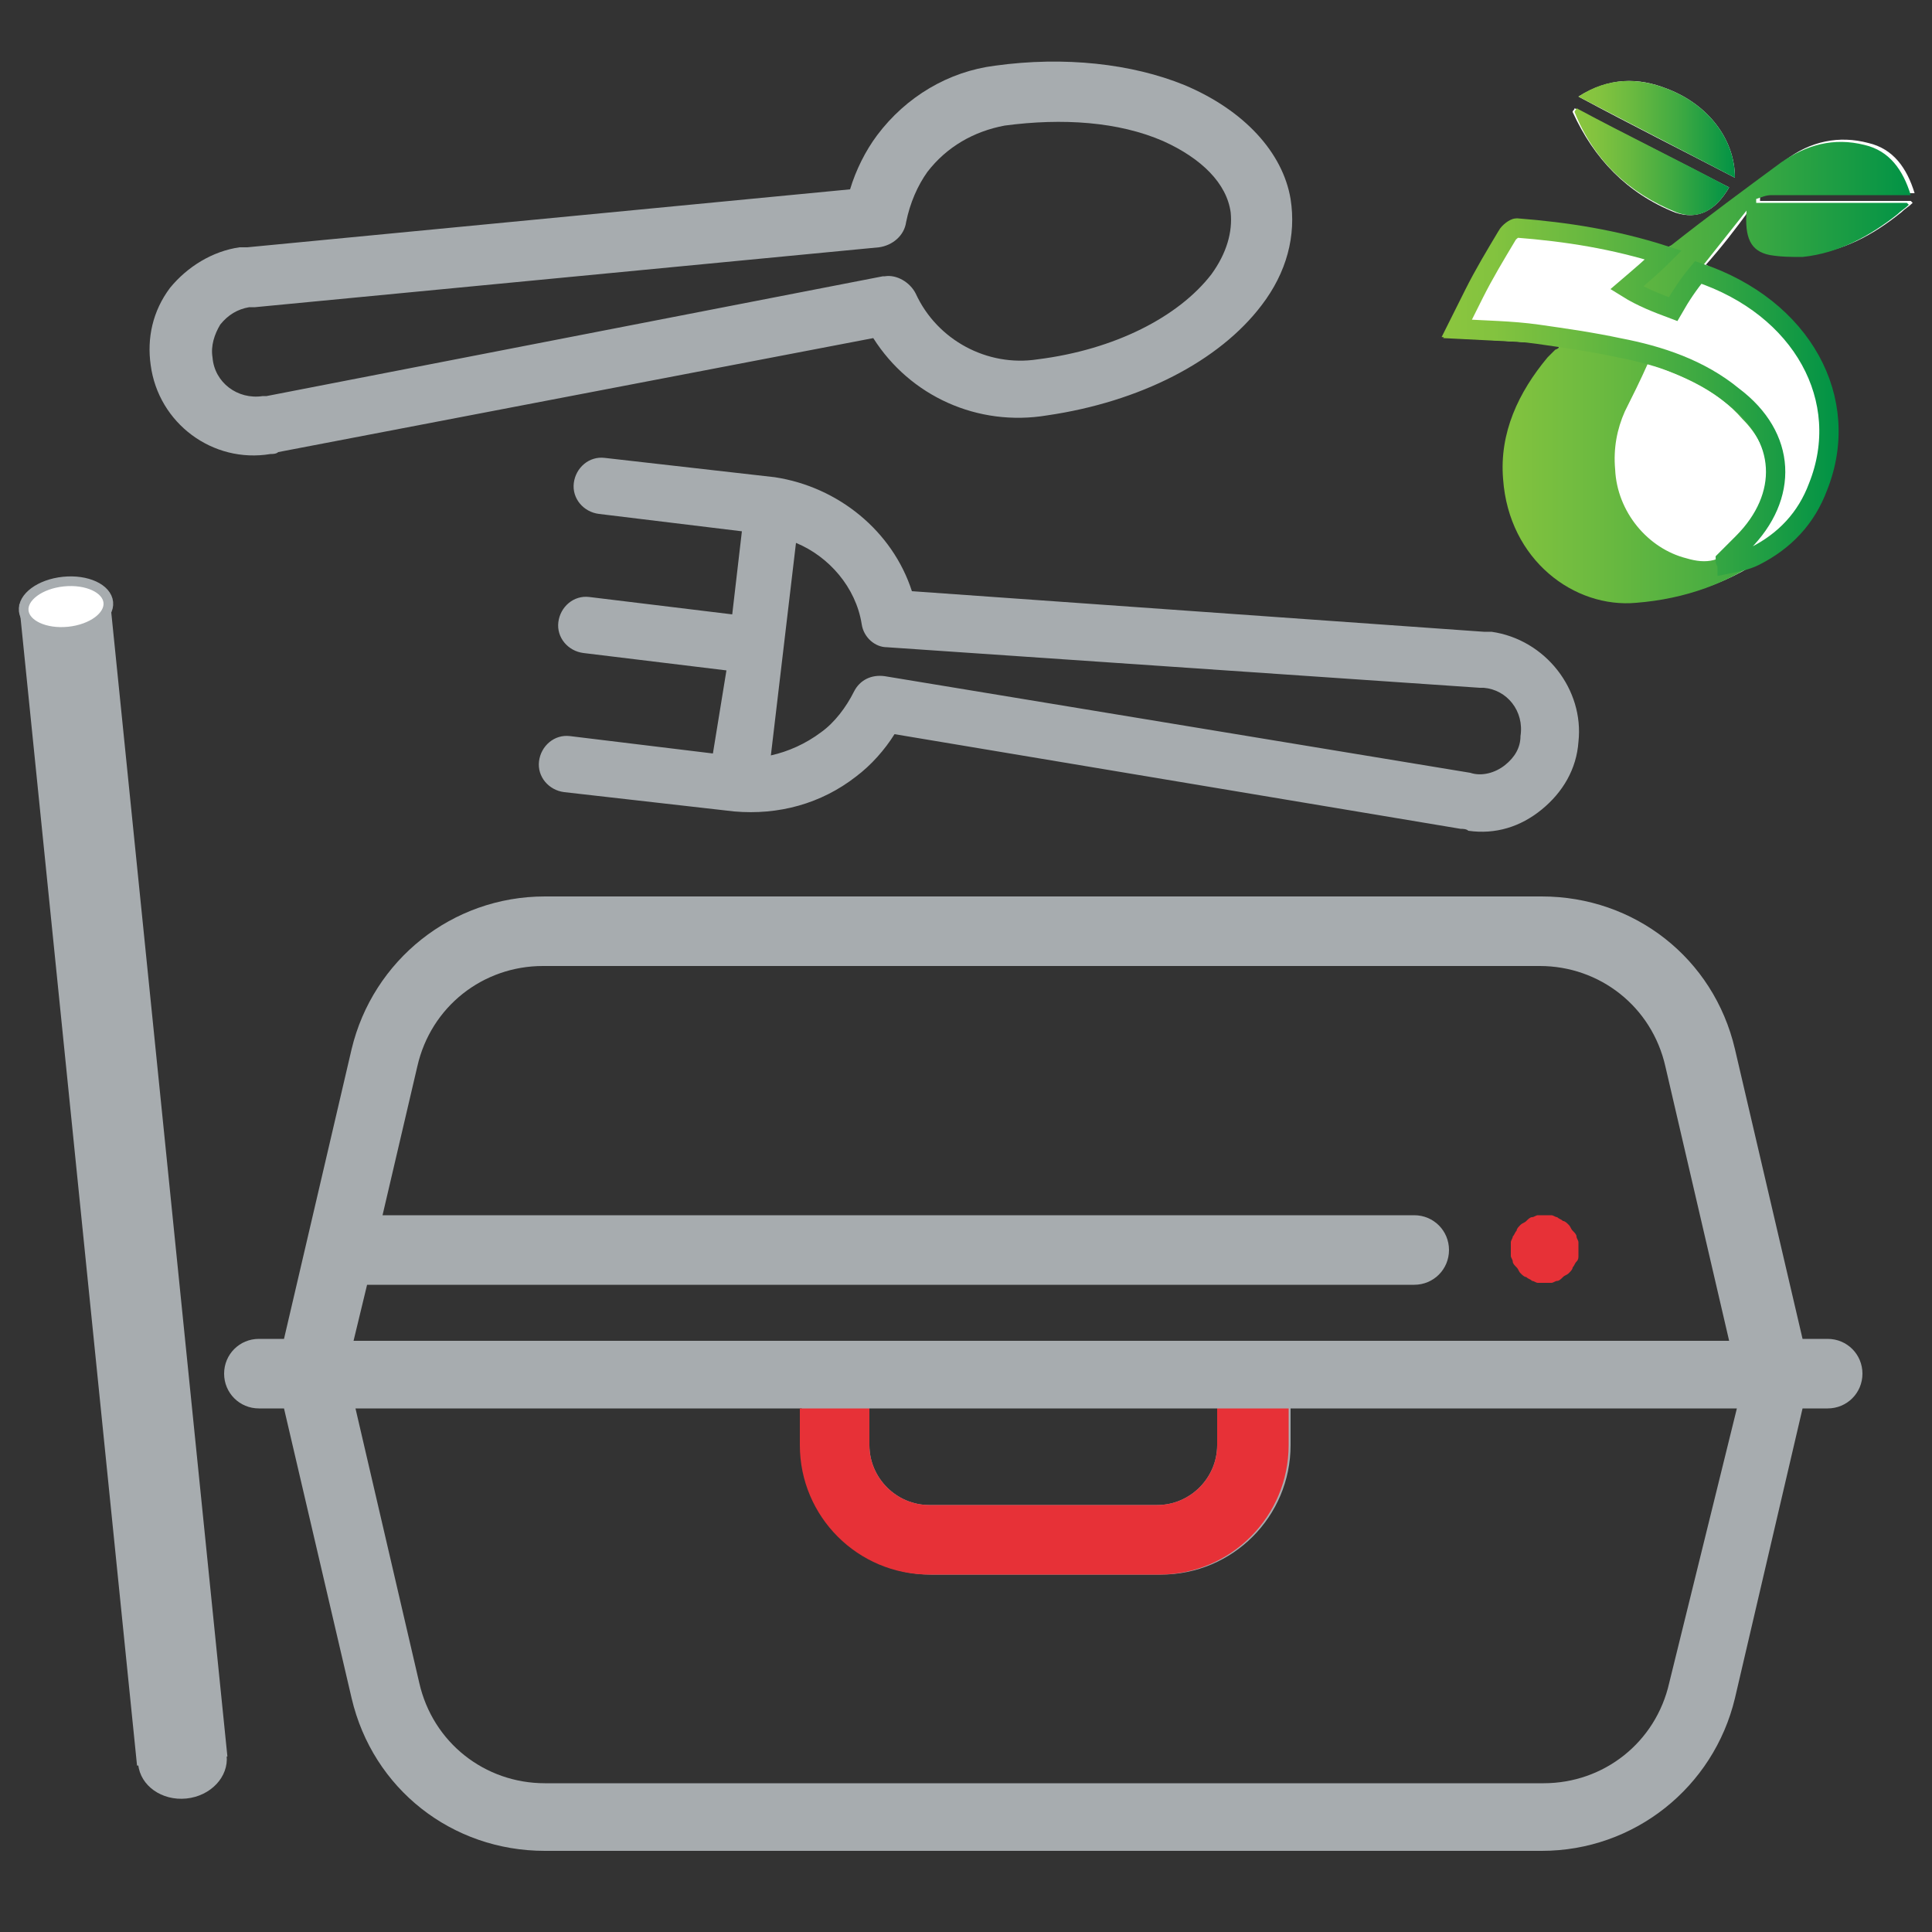 <?xml version="1.0" encoding="utf-8"?>
<!-- Generator: Adobe Illustrator 23.1.1, SVG Export Plug-In . SVG Version: 6.00 Build 0)  -->
<svg version="1.1" id="Layer_1" xmlns="http://www.w3.org/2000/svg" xmlns:xlink="http://www.w3.org/1999/xlink" x="0px" y="0px"
	 viewBox="0 0 100 100" style="enable-background:new 0 0 100 100;" xml:space="preserve">
<rect x="0" y="0" width="100" height="100" fill="#333333" stroke="none"/>
<style type="text/css">
	.st0{display:none;}
	.st1{display:inline;}
	.st2{fill:#A7ACAF;}
	.st3{fill:#EB2027;}
	.st4{fill:#E73137;}
	.st5{display:inline;fill:#A7ACAF;}
	.st6{fill:none;}
	.st7{display:inline;fill:#E63237;}
	.st8{fill:#FFFFFF;}
	.st9{fill:url(#SVGID_1_);}
	.st10{fill:url(#SVGID_2_);}
	.st11{fill:url(#SVGID_3_);}
	.st12{fill:#FFFFFF;stroke:url(#SVGID_4_);stroke-miterlimit:10;}
	.st13{fill:#FFFFFF;stroke:#A7ACAF;stroke-width:0.5;stroke-miterlimit:10;}
</style>
<g id="Group_1869" transform="translate(-61 -115.999)" class="st0">
	<g id="Group_1868" transform="translate(61 115.999)" class="st1">
		<g id="Path_4874">
			<path class="st2" d="M95,69.5H80V15.3c0-0.9-0.7-1.7-1.7-1.7c-0.4,0-0.9,0.2-1.2,0.5L58.3,33.2l-7.1-7.3c-0.7-0.7-1.7-0.7-2.4,0
				l-7.4,7.5L21.1,14c-0.7-0.6-1.7-0.6-2.4,0.1c-0.3,0.3-0.5,0.7-0.5,1.2v54.2H5c-2.8,0-5,2.3-5,5.1s2.2,5.1,5,5.1h4.4l7.9,6.4
				c0.3,0.2,0.7,0.4,1,0.4h65c0.4,0,0.9-0.2,1.2-0.5l6.2-6.3H95c2.8,0,5-2.3,5-5.1S97.8,69.5,95,69.5L95,69.5z M59.4,36.9
				C59.4,36.8,59.5,36.8,59.4,36.9c0.1-0.1,0.1-0.1,0.2-0.2l17.1-17.3v47.9L52.4,44L59.4,36.9z M50,29.5l6,6.1l-6,6.1l-6.1-5.9
				L50,29.5z M21.7,19.2l52.5,50.3H21.7V19.2z M82.6,83H18.9l-4.2-3.4H86L82.6,83z M95,76.3H5c-0.9,0-1.7-0.8-1.7-1.7
				c0-0.9,0.7-1.7,1.7-1.7h90c0.9,0,1.7,0.8,1.7,1.7S95.9,76.3,95,76.3L95,76.3z"/>
		</g>
		<g id="Path_4894">
			<rect x="41.2" y="30.9" transform="matrix(0.679 -0.734 0.734 0.679 -21.563 46.741)" class="st3" width="3" height="34.3"/>
		</g>
		<g id="Path_4895">
			<rect x="37.3" y="42.6" transform="matrix(0.671 -0.741 0.741 0.671 -26.593 46.245)" class="st4" width="3" height="21"/>
		</g>
	</g>
</g>
<g class="st0">
	<path id="Path_4875" class="st5" d="M47.2,72.9c1.4-5.9-2.2-11.8-8-13.2s-11.8,2.2-13.2,8c-0.4,1.6-0.4,3.2-0.1,4.8h-6
		c-7.6-0.1-13.8,6-13.9,13.6c-0.1,7.6,6.1,13.8,13.7,13.9c0.1,0,0.2,0,0.2,0H44c7.6,0,13.8-6.2,13.8-13.8
		C57.8,79.9,53.4,74.3,47.2,72.9z M36.5,62.7c4.2,0,7.6,3.4,7.6,7.6s-3.4,7.6-7.6,7.6S29,74.4,29,70.3C29,66.1,32.4,62.7,36.5,62.7z
		 M44,96.7H19.8c-4.4,0-8.3-2.7-9.8-6.8c1.7,0.8,3.6,1.2,5.5,1.2h32.8c0.9,0,1.7-0.7,1.7-1.7c0-0.9-0.8-1.7-1.7-1.7H15.5
		c-2.2,0-4.3-0.7-6.1-2c0.3-5.5,4.9-9.8,10.4-9.8h7.3c3.1,5.2,9.8,6.9,15,3.8c1.5-0.9,2.8-2.2,3.7-3.7c5.7,1,9.4,6.4,8.4,12.1
		C53.4,93,49.1,96.6,44,96.7L44,96.7z M93.3,60.6c-0.2-7.1-1.7-9.9-4.7-15.4c-0.4-0.7-0.8-1.4-1.2-2.2L74.1,18.1
		c-0.3-0.5-0.5-1-0.8-1.5c-1.7-3.3-3.6-6.9-7.5-7.8V1.7C65.8,0.8,65,0,64.1,0H50.5c-0.9,0-1.7,0.7-1.7,1.7l0,0v7.2
		c-4.3,0.8-7.6,4.5-8.4,9.8L39,27.4c-0.1,0.9,0.5,1.8,1.4,1.9s1.8-0.5,1.9-1.4l0,0l1.4-8.7c0.6-3.5,2.9-7.1,6.9-7.1h13.5
		c3,0,4.3,2.3,6.3,6.1c0.3,0.5,0.5,1,0.8,1.5l13.3,24.8c0.4,0.8,0.8,1.6,1.2,2.3c2.9,5.3,4.1,7.5,4.3,13.8v26.7
		c0,5.1-4.2,9.3-9.3,9.3H57.5c-0.9,0-1.7,0.7-1.7,1.7c0,0.9,0.8,1.7,1.7,1.7h23.1c7,0,12.7-5.7,12.7-12.7L93.3,60.6L93.3,60.6
		L93.3,60.6z M62.5,8.7H52.2V3.3h10.3V8.7z M39.1,44.2c3.5,0,6.3-2.8,6.3-6.3s-2.8-6.3-6.3-6.3s-6.3,2.8-6.3,6.3
		C32.9,41.4,35.7,44.2,39.1,44.2z M39.1,35c1.6,0,2.9,1.3,2.9,2.9s-1.3,2.9-2.9,2.9c-1.6,0-2.9-1.3-2.9-2.9
		C36.2,36.3,37.5,35,39.1,35z M39.2,48.5l-1,6.1c-0.1,0.8-0.8,1.4-1.7,1.4s-1.7-0.8-1.7-1.7c0-0.1,0-0.2,0-0.3l1-6.1
		c0.1-0.9,1-1.5,1.9-1.4C38.7,46.8,39.3,47.6,39.2,48.5z M19.8,57.7c4.3,0,7.7-3.5,7.7-7.7c0-4.3-3.5-7.7-7.7-7.7
		c-4.3,0-7.7,3.5-7.7,7.7C12.1,54.3,15.5,57.7,19.8,57.7z M19.8,45.6c2.4,0,4.4,2,4.4,4.4s-2,4.4-4.4,4.4s-4.4-2-4.4-4.4
		S17.4,45.6,19.8,45.6z M34.9,66.8c0-0.9,0.8-1.7,1.7-1.7l0,0c2.8,0,5.1,2.3,5.1,5.1c0,0.9-0.8,1.7-1.7,1.7s-1.7-0.7-1.7-1.7
		s-0.8-1.8-1.8-1.8C35.6,68.5,34.9,67.7,34.9,66.8z M22.2,24.4c3.5,0,6.3-2.8,6.3-6.3s-2.8-6.3-6.3-6.3s-6.3,2.8-6.3,6.3
		C15.9,21.6,18.7,24.4,22.2,24.4z M22.2,15.2c1.6,0,2.9,1.3,2.9,2.9S23.8,21,22.2,21s-2.9-1.3-2.9-2.9
		C19.3,16.5,20.6,15.2,22.2,15.2z M73.8,59.9c3.2,1,6.5-0.8,7.4-4c0.5-1.5,0.3-3.1-0.4-4.5l0,0L66.2,24.2c-1.5-2.9-5.1-4.1-8-2.7
		c-2.9,1.5-4.1,5-2.7,8c0,0.1,0.1,0.2,0.2,0.3L70.3,57C71,58.4,72.3,59.4,73.8,59.9z M59.7,24.7c1.3-0.7,2.9-0.2,3.5,1.1L77.9,53
		c0.7,1.3,0.3,2.8-1,3.5s-2.8,0.3-3.5-1c0,0,0-0.1-0.1-0.1L58.7,28.2C58,26.9,58.5,25.4,59.7,24.7z"/>
	<g id="Rectangle_1247" transform="translate(43 0.063)" class="st1">
		<rect x="6" y="0" class="st6" width="17" height="9"/>
	</g>
	<path class="st7" d="M64.2,0.1H50.5c-0.9,0-1.7,0.7-1.7,1.7V9h17V1.8C65.9,0.8,65.1,0.1,64.2,0.1z M62.5,8.8H52.2V3.4h10.3V8.8z"/>
</g>
<g>
	<g>
		<path class="st2" d="M61.3,4.4c-2.7-1.1-6.2-1.5-9.8-1C49.1,3.7,46.9,5,45.4,7c-0.6,0.8-1.1,1.8-1.4,2.8l-31.2,3
			c-0.1,0-0.3,0-0.4,0c-1.4,0.2-2.7,1-3.6,2.1c-0.9,1.2-1.2,2.6-1,4c0.4,3,3.2,5.1,6.2,4.6c0.1,0,0.3,0,0.4-0.1l30.8-5.9
			c1.9,3,5.4,4.6,9,4c4.8-0.7,8.9-2.8,11.1-5.7c1.3-1.7,1.8-3.6,1.5-5.5C66.4,7.9,64.4,5.7,61.3,4.4z M62.7,14.2
			c-1.7,2.2-5,3.9-9,4.4c-2.6,0.4-5.2-1-6.3-3.4c-0.3-0.6-1-1-1.6-0.9c0,0,0,0-0.1,0l-31.9,6.2l0,0c-0.1,0-0.1,0-0.2,0
			c-1.3,0.2-2.5-0.7-2.6-2c-0.1-0.6,0.1-1.2,0.4-1.7c0.4-0.5,0.9-0.8,1.5-0.9c0.1,0,0.1,0,0.2,0c0,0,0,0,0.1,0l32.3-3.1
			c0.7-0.1,1.3-0.6,1.4-1.3c0.2-1,0.6-1.9,1.1-2.6c1-1.3,2.4-2.1,4-2.4c3-0.4,5.9-0.2,8.2,0.8c2,0.9,3.3,2.2,3.5,3.7
			C63.8,12,63.5,13.1,62.7,14.2z"/>
	</g>
</g>
<g>
	<g>
		<path class="st2" d="M77.2,32.7c-0.1,0-0.3,0-0.4,0l-29.6-2.1c-1-3.1-3.8-5.4-7.1-5.9l0,0l0,0l-8.8-1c-0.8-0.1-1.5,0.5-1.6,1.3
			s0.5,1.5,1.3,1.6l7.4,0.9l-0.5,4.3l-7.4-0.9c-0.8-0.1-1.5,0.5-1.6,1.3c-0.1,0.8,0.5,1.5,1.3,1.6l7.4,0.9L36.9,39l-7.4-0.9l0,0
			c-0.8-0.1-1.5,0.5-1.6,1.3s0.5,1.5,1.3,1.6l8.8,1l0,0c2.3,0.2,4.5-0.4,6.3-1.8c0.8-0.6,1.5-1.4,2-2.2l29.3,4.9
			c0.1,0,0.3,0,0.4,0.1c1.4,0.2,2.7-0.2,3.8-1.1c1.1-0.9,1.8-2.1,1.9-3.5C82,35.7,80,33.1,77.2,32.7z M77.9,39.6
			c-0.5,0.4-1.2,0.6-1.8,0.4l0,0l-30.3-5c-0.7-0.1-1.3,0.2-1.6,0.8c-0.4,0.8-1,1.6-1.7,2.1c-0.8,0.6-1.7,1-2.6,1.2l1.3-11
			c1.7,0.7,3.1,2.3,3.4,4.2c0.1,0.7,0.7,1.2,1.3,1.2l30.7,2.1l0,0c0.1,0,0.1,0,0.2,0c1.2,0.1,2.1,1.2,1.9,2.5
			C78.7,38.7,78.4,39.2,77.9,39.6z"/>
	</g>
</g>
<g>
	<g>
		<path class="st2" d="M94.6,69.3h-1.3l-3.5-15c-1.1-4.7-5.2-7.9-10-7.9H28.2c-4.8,0-8.9,3.3-10,7.9l-3.5,15h-1.3
			c-1,0-1.8,0.8-1.8,1.8s0.8,1.8,1.8,1.8h1.3l3.5,15c1.1,4.7,5.2,7.9,10,7.9h51.6c4.8,0,8.9-3.3,10-7.9l3.5-15h1.3
			c1,0,1.8-0.8,1.8-1.8C96.4,70.1,95.6,69.3,94.6,69.3z M19,66.5h54.2c1,0,1.8-0.8,1.8-1.8s-0.8-1.8-1.8-1.8H19.8l1.8-7.7
			c0.7-3.1,3.4-5.2,6.5-5.2h51.6c3.1,0,5.8,2.1,6.5,5.2l3.3,14.2H64.8H43.2H18.3L19,66.5z M63,72.9v1.9c0,1.7-1.4,3.1-3.1,3.1H48.1
			c-1.7,0-3.1-1.4-3.1-3.1v-1.9H63z M86.4,87.1c-0.7,3.1-3.4,5.2-6.5,5.2H28.2c-3.1,0-5.8-2.1-6.5-5.2l-3.3-14.2h23.1v1.9
			c0,3.7,3,6.7,6.7,6.7h11.9c3.7,0,6.7-3,6.7-6.7v-1.9h23.1L86.4,87.1z"/>
	</g>
</g>
<g>
	<g>
		<path class="st4" d="M81.7,64.3c0-0.1-0.1-0.2-0.1-0.3c0-0.1-0.1-0.2-0.2-0.3s-0.1-0.2-0.2-0.3s-0.2-0.2-0.3-0.2
			c-0.1-0.1-0.2-0.1-0.3-0.2c-0.1,0-0.2-0.1-0.3-0.1c-0.2,0-0.5,0-0.7,0c-0.1,0-0.2,0.1-0.3,0.1c-0.1,0-0.2,0.1-0.3,0.2
			c-0.1,0.1-0.2,0.1-0.3,0.2c-0.1,0.1-0.2,0.2-0.2,0.3c-0.1,0.1-0.1,0.2-0.2,0.3c0,0.1-0.1,0.2-0.1,0.3c0,0.1,0,0.2,0,0.3
			c0,0.1,0,0.2,0,0.4c0,0.1,0.1,0.2,0.1,0.3c0,0.1,0.1,0.2,0.2,0.3c0.1,0.1,0.1,0.2,0.2,0.3c0.1,0.1,0.2,0.2,0.3,0.2
			c0.1,0.1,0.2,0.1,0.3,0.2c0.1,0,0.2,0.1,0.3,0.1c0.1,0,0.2,0,0.4,0c0.1,0,0.2,0,0.3,0c0.1,0,0.2-0.1,0.3-0.1
			c0.1,0,0.2-0.1,0.3-0.2c0.1-0.1,0.2-0.1,0.3-0.2c0.1-0.1,0.2-0.2,0.2-0.3c0.1-0.1,0.1-0.2,0.2-0.3s0.1-0.2,0.1-0.3
			c0-0.1,0-0.2,0-0.4C81.7,64.6,81.7,64.4,81.7,64.3z"/>
	</g>
</g>
<g>
	<g>
		<path class="st4" d="M63,72.9v1.9c0,1.7-1.4,3.1-3.1,3.1H48.1c-1.7,0-3.1-1.4-3.1-3.1v-1.9h-3.6v1.9c0,3.7,3,6.7,6.7,6.7H60
			c3.7,0,6.7-3,6.7-6.7v-1.9H63z"/>
	</g>
</g>
<g>
	<path class="st8" d="M80.7,17.8c0,0.1,0,0.1,0,0.2c-0.1,0.1-0.3,0.3-0.4,0.4c-1.5,1.8-2.4,3.9-2.3,6.3c0.3,4.2,3.7,6.7,6.9,6.4
		c2.5-0.2,4.8-1,6.8-2.5c2.8-2.1,3.9-5.3,2.8-8.7c-0.8-2.5-2.5-4.2-4.7-5.4c-0.5-0.3-1-0.5-1.5-0.8c0.8-0.9,1.5-1.8,2.3-2.9
		c-0.2,1.4,0.2,2,1.2,2.3c0.5,0.1,1.1,0.2,1.7,0.1c1.9-0.2,3.4-1,4.9-2.2c0.2-0.2,0.4-0.3,0.6-0.5c0,0-0.1-0.1-0.1-0.1
		c-2.6,0-5.2,0-7.8,0c0-0.1,0-0.1,0-0.2c0.3-0.1,0.5-0.2,0.8-0.2c1.4,0,2.8,0,4.2,0c1,0,1.9,0,3,0c-0.4-1.3-1.1-2.3-2.4-2.6
		c-1.5-0.4-3-0.1-4.3,0.9c-1.9,1.4-3.8,2.9-5.7,4.3c-0.3,0.2-0.6,0.3-1,0.2c-2.4-0.7-4.8-1-7.3-1.2c-0.4,0-0.6,0.1-0.7,0.4
		c-0.6,1.1-1.1,2.2-1.7,3.3c-0.4,0.7-0.7,1.4-1.1,2.1C76.8,17.6,78.8,17.7,80.7,17.8z M89.8,9.2c0-2-1.4-3.8-3.5-4.6
		C84.8,4,83.3,4,81.7,5C84.5,6.5,87.1,7.8,89.8,9.2z M89.5,9.7c-2.7-1.4-5.3-2.7-8-4.1c0,0.1-0.1,0.1-0.1,0.2
		c1.1,2.4,2.8,4.2,5.3,5.2C87.9,11.4,88.8,10.9,89.5,9.7z"/>
	<linearGradient id="SVGID_1_" gradientUnits="userSpaceOnUse" x1="74.714" y1="19.253" x2="98.985" y2="19.253">
		<stop  offset="0" style="stop-color:#8CC63F"/>
		<stop  offset="0.133" style="stop-color:#83C33F"/>
		<stop  offset="0.354" style="stop-color:#69B940"/>
		<stop  offset="0.635" style="stop-color:#40AA42"/>
		<stop  offset="0.964" style="stop-color:#079545"/>
		<stop  offset="1" style="stop-color:#009245"/>
	</linearGradient>
	<path class="st9" d="M80.7,17.8c-2-0.1-4-0.2-6-0.3c0.4-0.7,0.7-1.4,1.1-2.1c0.6-1.1,1.2-2.2,1.7-3.3c0.2-0.3,0.4-0.5,0.7-0.4
		c2.5,0.2,4.9,0.5,7.3,1.2c0.4,0.1,0.7,0,1-0.2c1.9-1.5,3.8-2.9,5.7-4.3c1.3-0.9,2.7-1.3,4.3-0.9c1.3,0.3,2,1.3,2.4,2.6
		c-1,0-2,0-3,0c-1.4,0-2.8,0-4.2,0c-0.3,0-0.5,0.1-0.8,0.2c0,0.1,0,0.1,0,0.2c2.6,0,5.2,0,7.8,0c0,0,0.1,0.1,0.1,0.1
		c-0.2,0.2-0.4,0.3-0.6,0.5c-1.4,1.1-3,2-4.9,2.2c-0.6,0-1.1,0-1.7-0.1c-1-0.2-1.3-0.9-1.2-2.3c-0.8,1-1.5,1.9-2.3,2.9
		c0.6,0.3,1.1,0.5,1.5,0.8c2.2,1.3,3.9,2.9,4.7,5.4c1,3.4,0,6.6-2.8,8.7c-2,1.5-4.3,2.3-6.8,2.5c-3.2,0.3-6.6-2.2-6.9-6.4
		c-0.2-2.4,0.8-4.5,2.3-6.3c0.1-0.1,0.3-0.3,0.4-0.4C80.8,18,80.7,17.9,80.7,17.8z M86.6,16c-0.8-0.3-1.6-0.6-2.4-1
		c0.7-0.6,1.3-1.1,1.9-1.7c-2.5-0.8-5-1.2-7.6-1.4c-0.2,0-0.4,0.2-0.5,0.4c-0.6,1-1.1,2-1.7,3c-0.3,0.6-0.6,1.2-0.9,1.8
		c1.5,0.1,2.9,0.1,4.2,0.3c1.4,0.2,2.8,0.4,4.2,0.7c2.1,0.4,4.2,1.1,5.9,2.5c2.7,2.1,2.9,5.2,0.5,7.6c-0.3,0.3-0.6,0.6-0.9,0.9
		c0,0.1,0.1,0.1,0.1,0.2c0.5-0.1,1-0.2,1.4-0.4c1.5-0.8,2.7-2,3.3-3.6c1.8-4.6-0.8-9.3-6.2-11.1C87.4,14.7,87,15.4,86.6,16z
		 M85.3,18.8c-0.4,0.9-0.8,1.7-1.2,2.5c-0.4,0.9-0.6,1.9-0.5,3c0.1,2.2,1.7,4.1,3.7,4.6c1,0.3,1.9,0.2,2.5-0.8
		c0.3-0.4,0.7-0.8,0.9-1.2c1.2-1.8,1-3.7-0.5-5.2C88.9,20.2,87.2,19.5,85.3,18.8z"/>
	<linearGradient id="SVGID_2_" gradientUnits="userSpaceOnUse" x1="81.72" y1="6.727" x2="89.829" y2="6.727">
		<stop  offset="0" style="stop-color:#8CC63F"/>
		<stop  offset="0.133" style="stop-color:#83C33F"/>
		<stop  offset="0.354" style="stop-color:#69B940"/>
		<stop  offset="0.635" style="stop-color:#40AA42"/>
		<stop  offset="0.964" style="stop-color:#079545"/>
		<stop  offset="1" style="stop-color:#009245"/>
	</linearGradient>
	<path class="st10" d="M89.8,9.2c-2.7-1.4-5.4-2.8-8.1-4.2c1.5-1,3.1-1,4.6-0.4C88.4,5.4,89.8,7.2,89.8,9.2z"/>
	<linearGradient id="SVGID_3_" gradientUnits="userSpaceOnUse" x1="81.466" y1="8.379" x2="89.532" y2="8.379">
		<stop  offset="0" style="stop-color:#8CC63F"/>
		<stop  offset="0.133" style="stop-color:#83C33F"/>
		<stop  offset="0.354" style="stop-color:#69B940"/>
		<stop  offset="0.635" style="stop-color:#40AA42"/>
		<stop  offset="0.964" style="stop-color:#079545"/>
		<stop  offset="1" style="stop-color:#009245"/>
	</linearGradient>
	<path class="st11" d="M89.5,9.7c-0.7,1.2-1.6,1.7-2.7,1.3c-2.5-1-4.3-2.7-5.3-5.2c0-0.1,0.1-0.1,0.1-0.2C84.2,7,86.9,8.3,89.5,9.7z
		"/>
	<linearGradient id="SVGID_4_" gradientUnits="userSpaceOnUse" x1="74.544" y1="20.651" x2="95.081" y2="20.651">
		<stop  offset="0" style="stop-color:#8CC63F"/>
		<stop  offset="0.133" style="stop-color:#83C33F"/>
		<stop  offset="0.354" style="stop-color:#69B940"/>
		<stop  offset="0.635" style="stop-color:#40AA42"/>
		<stop  offset="0.964" style="stop-color:#079545"/>
		<stop  offset="1" style="stop-color:#009245"/>
	</linearGradient>
	<path class="st12" d="M86.6,16c0.4-0.7,0.8-1.3,1.3-1.9c5.4,1.8,8,6.6,6.2,11.1c-0.6,1.6-1.7,2.8-3.3,3.6c-0.4,0.2-0.9,0.3-1.4,0.4
		c0-0.1-0.1-0.1-0.1-0.2c0.3-0.3,0.6-0.6,0.9-0.9c2.4-2.4,2.3-5.5-0.5-7.6c-1.7-1.4-3.8-2.1-5.9-2.5c-1.4-0.3-2.8-0.5-4.2-0.7
		c-1.4-0.2-2.8-0.2-4.2-0.3c0.3-0.6,0.6-1.2,0.9-1.8c0.5-1,1.1-2,1.7-3c0.1-0.2,0.4-0.4,0.5-0.4c2.6,0.2,5.1,0.6,7.6,1.4
		c-0.6,0.6-1.2,1.1-1.9,1.7C85,15.4,85.8,15.7,86.6,16z"/>
</g>
<rect x="4" y="30.9" transform="matrix(0.995 -0.101 0.101 0.995 -6.108 0.949)" class="st2" width="4.7" height="60.4"/>
<ellipse transform="matrix(0.995 -0.101 0.101 0.995 -3.138 0.497)" class="st13" cx="3.4" cy="31.4" rx="2.2" ry="1.3"/>
<ellipse transform="matrix(0.995 -0.101 0.101 0.995 -9.111 1.406)" class="st2" cx="9.4" cy="91.1" rx="2.3" ry="2"/>
</svg>
